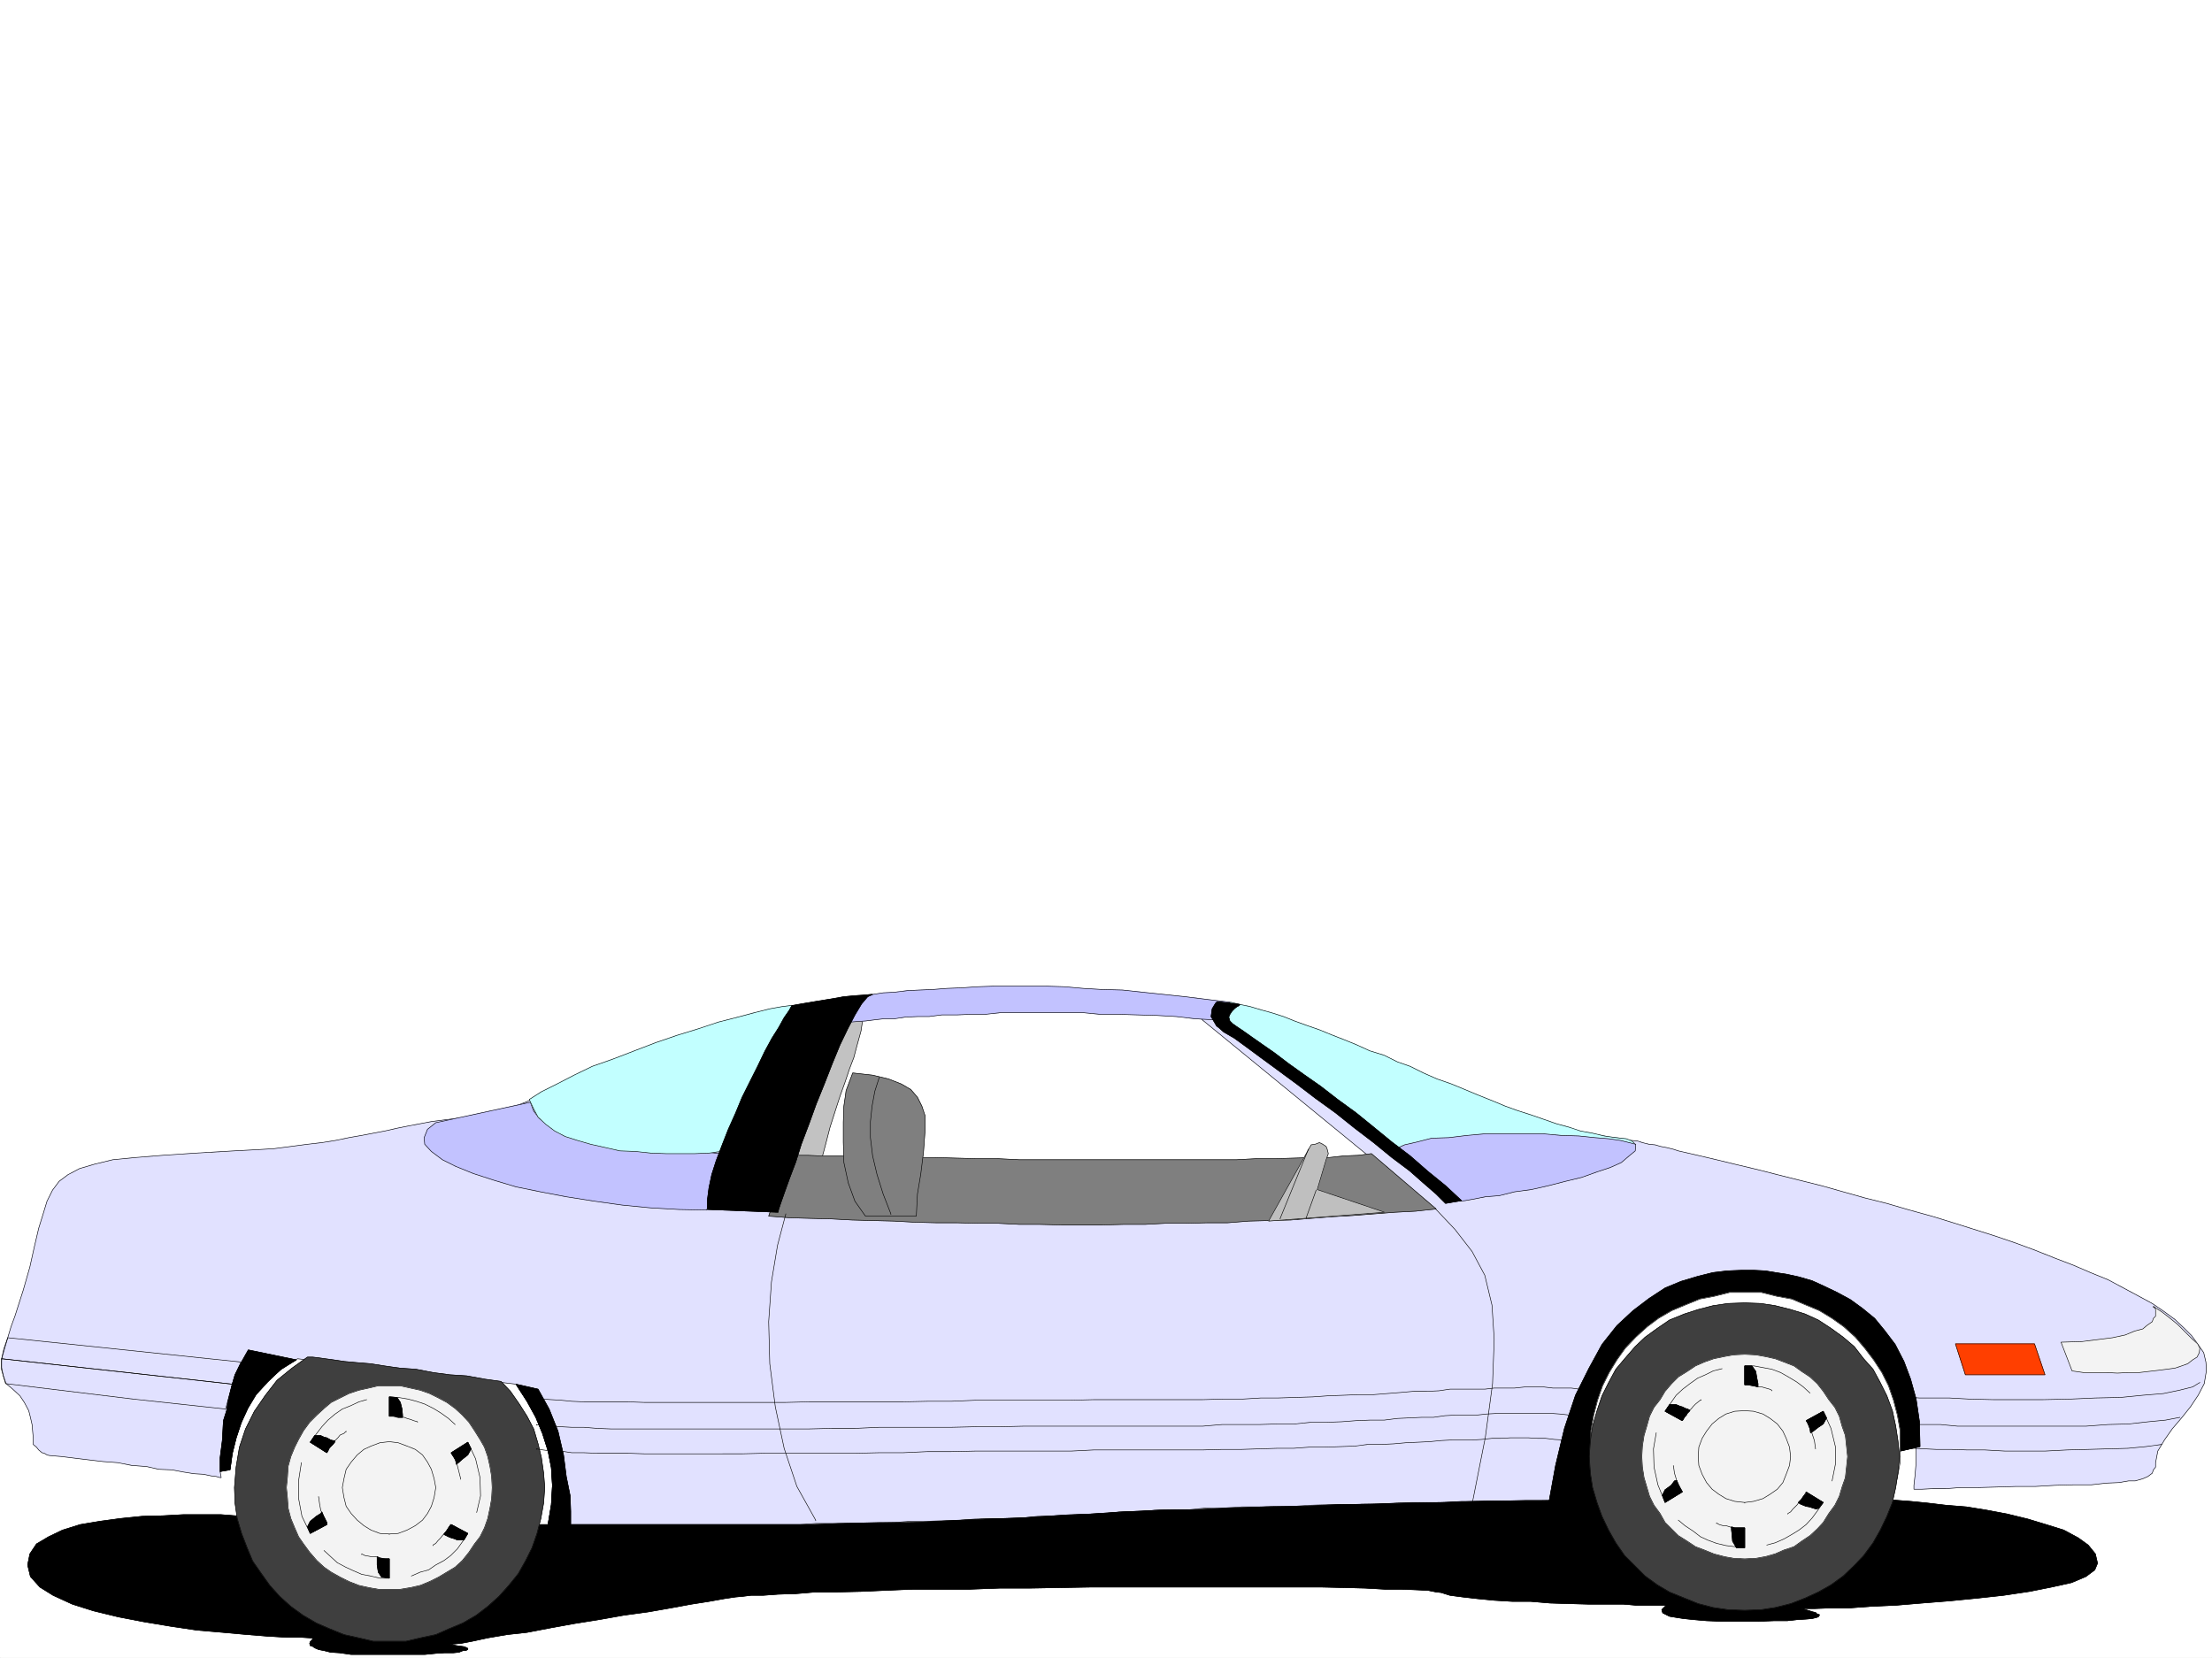 <svg xmlns="http://www.w3.org/2000/svg" width="2997.016" height="2246.297"><rect width="100%" height="100%" fill="#333333" stroke="none"/><defs><clipPath id="a"><path d="M0 0h2997v2244.137H0Zm0 0"/></clipPath></defs><path fill="#fff" d="M0 2246.297h2997.016V0H0Zm0 0"/><g clip-path="url(#a)" transform="translate(0 2.16)"><path fill="#fff" fill-rule="evenodd" stroke="#fff" stroke-linecap="square" stroke-linejoin="bevel" stroke-miterlimit="10" stroke-width=".743" d="M.742 2244.137h2995.531V-2.16H.743Zm0 0"/></g><path fill="#c2c2c2" fill-rule="evenodd" stroke="#c2c2c2" stroke-linecap="square" stroke-linejoin="bevel" stroke-miterlimit="10" stroke-width=".743" d="m1071.418 1577.41 66.703-217.941h16.461l6.023.742 5.98 3.754 2.231 7.469v10.476l-2.23 15.016-5.98 21.699-3.755 14.234-5.98 15.72-6.023 17.983-6.727 18.731-6.762 20.957-6.726 20.996-5.98 23.227-6.024 22.441-1.484 4.496-5.239 3.012-6.765.742-7.47-.742h-6.765l-5.98-1.484-5.985-.782zm0 0"/><path fill="none" stroke="#000" stroke-linecap="square" stroke-linejoin="bevel" stroke-miterlimit="10" stroke-width=".743" d="m1071.418 1577.41 66.703-217.941h16.461l6.023.742 5.98 3.754 2.231 7.469v10.476l-2.23 15.016-5.98 21.699-3.755 14.234-5.98 15.72-6.023 17.983-6.727 18.731-6.762 20.957-6.726 20.996-5.98 23.227-6.024 22.441-1.484 4.496-5.239 3.012-6.765.742-7.47-.742h-6.765l-5.98-1.484-5.985-.782zm0 0"/><path fill="#e1e1ff" fill-rule="evenodd" stroke="#e1e1ff" stroke-linecap="square" stroke-linejoin="bevel" stroke-miterlimit="10" stroke-width=".743" d="M1112.629 1366.191h-12.707l-17.242 2.27-19.473 2.973-23.227 4.496-25.492 5.98-26.98 7.508-29.207 7.508-29.246 8.953-29.95 8.992-29.207 9.738-29.992 12.004-27.722 10.477-26.977 12.004-24.71 9.738-20.997 11.965-18.73 8.992-2.23.742-1.485.742-5.278 2.27-9.738 3.754-11.219 2.969-14.976 5.242-16.5 3.754-19.473 4.496-20.254 1.484-17.984 2.27-17.207 2.226-15.754 3.012-15.719 2.973-14.976 3.007-16.5 3.754-15.72 2.973-15.757 3.012-17.203 3.011-17.985 3.75-18.73 2.973-19.512 2.27-22.48 2.968-23.227 3.012-25.453 1.488-28.465 1.485-51.691 3.011-44.965 3.008-36.715 2.973-30.73 3.012-24.715 5.98-20.254 5.984-15.715 8.25-12.004 8.993-8.996 12.004-7.465 14.976-5.242 17.203-6.02 19.473-5.984 25.492-5.98 26.942-8.992 31.472-11.262 35.192-5.238 14.23-4.497 14.977-5.242 14.976-3.008 13.488v12.004l2.266 11.223 3.754 10.477 8.992 7.507 9.738 8.993 5.98 8.996 5.985 11.218 2.266 8.997 2.23 9.734.782 8.992.742 8.211v9.777l4.496 3.711 2.973 3.754 4.496 3.754 3.011.746 3.754 2.227 2.97.781 17.245 1.488 17.985 2.227 18.73 2.27 18.727 2.226 20.253 1.527 18.73 3.715 20.216 1.524 16.5 3.753 17.984.743 15.719 2.972 14.234 2.266 12.746.746 10.477 2.227 6.766.78 5.238 1.49h1.488l-1.488-8.25 13.492-2.974 2.969-21.738 5.242-21.742 7.504-20.957 8.996-20.215 11.219-18.73 15.758-17.243 17.988-14.972 21.699-14.235 295.988 34.45 14.973 23.222 11.965 21.743 8.992 21.699 7.508 22.48 4.496 23.969 1.488 23.969-1.488 26.238-4.496 26.937h341.656l20.996-1.484h21.703l21.739-.742h20.996l21.699-.742h21.742l20.996-1.528h22.484l21.7-.742 20.996-.742 21.699-1.488 21.742-.782h21.739l20.957-.742 20.996-2.23 21.742-.742 22.48-1.524 23.227-.742 22.48-.742 20.215-2.23h23.969l23.969-2.27 23.226-.742h24.008l22.441-2.266h24.008l23.969-1.488h22.484l23.965-.742h23.227l22.484-1.485 23.969-.742h23.965l23.226-.785h21.739l23.968-1.485 21.743-.742h44.964l22.442-1.484h22.484l21.738-.785h21.739l20.96-.742h41.954l19.512-.743h20.214l403.082-60.683 44.22-10.48v20.253l-1.485 17.95-1.524 13.488v5.238h11.258l14.235-.742h17.984l19.473-1.485h23.968l26.235-.742 25.457-.781h26.234l26.238-1.488 25.453-.742h24.008l20.215-2.27 17.242-.742 12.707-2.227h8.992l10.52-3.011 6.723-2.973 5.984-4.496 1.524-4.496 2.972-3.754v-5.98l3.012-15.759 8.992-14.976 10.48-14.977 12.747-14.972 12.004-14.977 10.476-15.719 8.25-15.757 2.973-17.946-.742-11.261-2.973-12.707-8.25-12.004-8.25-11.223-10.48-10.477-12-11.261-14.235-10.48-16.5-11.22-17.945-9.738-21-11.258-20.996-11.222-23.969-9.739-22.48-9.734-25.454-9.734-26.238-10.48-26.234-9.735-28.465-9.738-56.93-17.985-29.207-8.992-29.992-8.25-30.73-8.996-29.954-7.465-29.207-8.25-29.246-8.25-29.949-7.469-29.992-7.508-26.196-6.726-28.503-6.762-27.723-6.726-25.453-5.985-26.239-6.02-6.722-2.23-8.996-2.226-8.25-1.528-7.504-2.226-8.211-.742-8.996-2.27-6.762-2.226-8.25-.747-6.726-.78-8.25-2.227-6.727-.743h-6.762l-8.25-2.269-6.726-.742h-5.98l-8.25-2.23h-3.012l-15.72-3.012-15.757-5.98-16.46-4.497-17.985-5.984-15.758-6.02-17.95-5.238-16.5-6.727-17.242-7.508-17.984-5.98-16.46-7.508-17.99-5.984-17.241-8.25-17.985-6.723-17.988-6.726-16.46-7.508-15.759-5.98-17.984-7.509-17.203-5.238-15.016-6.726-16.46-5.98-16.5-6.024-15.72-5.239-14.976-4.496-15.012-4.496-14.976-3.715-13.489-3.011-12.75-3.754-14.23-2.23-11.965-.782-12.004-1.484h-11.965l-11.261 1.484-18.727 3.754 306.465 250.945-24.008 1.485-22.48 2.23-23.227.781-24.71 1.485-24.712 1.488-26.238 2.266h-24.711l-25.492.742-26.235 2.23h-27.722l-24.711.742-28.465 1.524h-26.238l-26.977.746h-323.672l-25.453-.746h-51.73l-25.454-1.524h-24.71l-22.485-.742h-42.734l-7.469-2.23h-6.02zm0 0"/><path fill="none" stroke="#000" stroke-linecap="square" stroke-linejoin="bevel" stroke-miterlimit="10" stroke-width=".743" d="M1112.629 1366.191h-12.707l-17.242 2.27-19.473 2.973-23.227 4.496-25.492 5.98-26.98 7.508-29.207 7.508-29.246 8.953-29.95 8.992-29.207 9.738-29.992 12.004-27.722 10.477-26.977 12.004-24.71 9.738-20.997 11.965-18.73 8.992-2.23.742-1.485.742-5.278 2.27-9.738 3.754-11.219 2.969-14.976 5.242-16.5 3.754-19.473 4.496-20.254 1.484-17.984 2.27-17.207 2.226-15.754 3.012-15.719 2.973-14.976 3.007-16.5 3.754-15.72 2.973-15.757 3.012-17.203 3.011-17.985 3.75-18.73 2.973-19.512 2.27-22.48 2.968-23.227 3.012-25.453 1.488-28.465 1.485-51.691 3.011-44.965 3.008-36.715 2.973-30.73 3.012-24.715 5.98-20.254 5.984-15.715 8.25-12.004 8.993-8.996 12.004-7.465 14.976-5.242 17.203-6.02 19.473-5.984 25.492-5.98 26.942-8.992 31.472-11.262 35.192-5.238 14.23-4.497 14.977-5.242 14.976-3.008 13.488v12.004l2.266 11.223 3.754 10.477 8.992 7.507 9.738 8.993 5.98 8.996 5.985 11.218 2.266 8.997 2.23 9.734.782 8.992.742 8.211v9.777l4.496 3.711 2.973 3.754 4.496 3.754 3.011.746 3.754 2.227 2.97.781 17.245 1.488 17.985 2.227 18.73 2.27 18.727 2.226 20.253 1.527 18.73 3.715 20.216 1.524 16.5 3.753 17.984.743 15.719 2.972 14.234 2.266 12.746.746 10.477 2.227 6.766.78 5.238 1.49h1.488l-1.488-8.25 13.492-2.974 2.969-21.738 5.242-21.742 7.504-20.957 8.996-20.215 11.219-18.73 15.758-17.243 17.988-14.972 21.699-14.235 295.988 34.45 14.973 23.222 11.965 21.743 8.992 21.699 7.508 22.48 4.496 23.969 1.488 23.969-1.488 26.238-4.496 26.937h341.656l20.996-1.484h21.703l21.739-.742h20.996l21.699-.742h21.742l20.996-1.528h22.484l21.7-.742 20.996-.742 21.699-1.488 21.742-.782h21.739l20.957-.742 20.996-2.23 21.742-.742 22.48-1.524 23.227-.742 22.48-.742 20.215-2.23h23.969l23.969-2.27 23.226-.742h24.008l22.441-2.266h24.008l23.969-1.488h22.484l23.965-.742h23.227l22.484-1.485 23.969-.742h23.965l23.226-.785h21.739l23.968-1.485 21.743-.742h44.964l22.442-1.484h22.484l21.738-.785h21.739l20.96-.742h41.954l19.512-.743h20.214l403.082-60.683 44.22-10.48v20.253l-1.485 17.95-1.524 13.488v5.238h11.258l14.235-.742h17.984l19.473-1.485h23.968l26.235-.742 25.457-.781h26.234l26.238-1.488 25.453-.742h24.008l20.215-2.27 17.242-.742 12.707-2.227h8.992l10.52-3.011 6.723-2.973 5.984-4.496 1.524-4.496 2.972-3.754v-5.98l3.012-15.759 8.992-14.976 10.48-14.977 12.747-14.972 12.004-14.977 10.476-15.719 8.25-15.757 2.973-17.946-.742-11.261-2.973-12.707-8.25-12.004-8.25-11.223-10.48-10.477-12-11.261-14.235-10.48-16.5-11.22-17.945-9.738-21-11.258-20.996-11.222-23.969-9.739-22.48-9.734-25.454-9.734-26.238-10.48-26.234-9.735-28.465-9.738-56.93-17.985-29.207-8.992-29.992-8.25-30.73-8.996-29.954-7.465-29.207-8.25-29.246-8.25-29.949-7.469-29.992-7.508-26.196-6.726-28.503-6.762-27.723-6.726-25.453-5.985-26.239-6.02-6.722-2.23-8.996-2.226-8.25-1.528-7.504-2.226-8.211-.742-8.996-2.27-6.762-2.226-8.25-.747-6.726-.78-8.25-2.227-6.727-.743h-6.762l-8.25-2.269-6.726-.742h-5.98l-8.25-2.23h-3.012l-15.72-3.012-15.757-5.98-16.46-4.497-17.985-5.984-15.758-6.02-17.95-5.238-16.5-6.727-17.242-7.508-17.984-5.98-16.46-7.508-17.99-5.984-17.241-8.25-17.985-6.723-17.988-6.726-16.46-7.508-15.759-5.98-17.984-7.509-17.203-5.238-15.016-6.726-16.46-5.98-16.5-6.024-15.72-5.239-14.976-4.496-15.012-4.496-14.976-3.715-13.489-3.011-12.75-3.754-14.23-2.23-11.965-.782-12.004-1.484h-11.965l-11.261 1.484-18.727 3.754 306.465 250.945-24.008 1.485-22.48 2.23-23.227.781-24.71 1.485-24.712 1.488-26.238 2.266h-24.711l-25.492.742-26.235 2.23h-27.722l-24.711.742-28.465 1.524h-26.238l-26.977.746h-323.672l-25.453-.746h-51.73l-25.454-1.524h-24.71l-22.485-.742h-42.734l-7.469-2.23h-6.02zm0 0"/><path fill="#7f7f7f" fill-rule="evenodd" stroke="#7f7f7f" stroke-linecap="square" stroke-linejoin="bevel" stroke-miterlimit="10" stroke-width=".743" d="m1858.148 1563.18-17.984 2.265-18.73.746-20.996 2.227h-21.7l-24.75.781-25.457.742h-25.492l-27.723 1.489h-294.46l-29.95-1.489h-27.722l-29.207-.742-26.98-.781h-98.18l-20.958-2.227h-36.715l-16.5-.746h-24.71l-28.465 82.387 28.465 2.227 27.722.78 29.207.747 27.719 1.484 27.723.742 29.246.743 27.722 1.527 28.465.742h28.465l28.465.742h27.723l29.246 1.485h27.722l29.207.746h54.704l28.464-.746h29.207l27.723-1.485h28.504l28.465-.742h27.719l28.464-2.27 27.723-.742 29.207-.742 27.723-2.23 29.246-2.266 26.2-1.488 29.245-2.266 28.465-2.23 28.465-1.484 27.723-3.012zm0 0"/><path fill="none" stroke="#000" stroke-linecap="square" stroke-linejoin="bevel" stroke-miterlimit="10" stroke-width=".743" d="m1858.148 1563.18-17.984 2.265-18.73.746-20.996 2.227h-21.7l-24.75.781-25.457.742h-25.492l-27.723 1.489h-294.46l-29.95-1.489h-27.722l-29.207-.742-26.98-.781h-98.18l-20.958-2.227h-36.715l-16.5-.746h-24.71l-28.465 82.387 28.465 2.227 27.722.78 29.207.747 27.719 1.484 27.723.742 29.246.743 27.722 1.527 28.465.742h28.465l28.465.742h27.723l29.246 1.485h27.722l29.207.746h54.704l28.464-.746h29.207l27.723-1.485h28.504l28.465-.742h27.719l28.464-2.27 27.723-.742 29.207-.742 27.723-2.23 29.246-2.266 26.2-1.488 29.245-2.266 28.465-2.23 28.465-1.484 27.723-3.012zm0 0"/><path fill="#c2c2ff" fill-rule="evenodd" stroke="#c2c2ff" stroke-linecap="square" stroke-linejoin="bevel" stroke-miterlimit="10" stroke-width=".743" d="m1666.324 1357.941-30.691-3.71-29.992-3.754-28.465-3.012-28.465-2.973-27.723-3.012-27.718-.742-25.496-1.484-25.454-2.27-24.75-.742h-71.16l-21.742.742-21.7 1.489-20.253.78-18.73 1.485-17.985.742-16.46.747-17.99 2.265-14.972.742-14.273 2.23-12.707 1.524-12.004 1.489-11.223 2.226-9.734 1.527-8.992.743-6.766 2.226h-5.98l-3.754.742-4.497 1.528h-1.488l14.977 29.949h2.23l3.75-1.484 3.754-.743 6.766-.785 6.726-1.484h8.25l9.735-.742 11.222-.743 12.004-1.527 12.746-1.484h14.23l14.977-2.23 16.5-.782h15.72l17.241-2.227h20.215l17.988-.746h20.215l20.996-2.265h112.371l23.227 2.265h25.492l25.457.746 25.492.743 26.235 1.484 25.457 3.012 26.976 1.484zm0 0"/><path fill="none" stroke="#000" stroke-linecap="square" stroke-linejoin="bevel" stroke-miterlimit="10" stroke-width=".743" d="m1666.324 1357.941-30.691-3.71-29.992-3.754-28.465-3.012-28.465-2.973-27.723-3.012-27.718-.742-25.496-1.484-25.454-2.27-24.75-.742h-71.16l-21.742.742-21.7 1.489-20.253.78-18.73 1.485-17.985.742-16.46.747-17.99 2.265-14.972.742-14.273 2.23-12.707 1.524-12.004 1.489-11.223 2.226-9.734 1.527-8.992.743-6.766 2.226h-5.98l-3.754.742-4.497 1.528h-1.488l14.977 29.949h2.23l3.75-1.484 3.754-.743 6.766-.785 6.726-1.484h8.25l9.735-.742 11.222-.743 12.004-1.527 12.746-1.484h14.23l14.977-2.23 16.5-.782h15.72l17.241-2.227h20.215l17.988-.746h20.215l20.996-2.265h112.371l23.227 2.265h25.492l25.457.746 25.492.743 26.235 1.484 25.457 3.012 26.976 1.484zm0 0"/><path fill="#c2c2ff" fill-rule="evenodd" stroke="#c2c2ff" stroke-linecap="square" stroke-linejoin="bevel" stroke-miterlimit="10" stroke-width=".743" d="m979.258 1562.438-21.7 77.144-37.456-.746-38.985-2.227-38.199-3.754-37.457-5.238-38.242-6.023-35.188-6.723-32.96-6.727-29.993-8.992-27.723-8.996-23.964-9.734-17.989-8.992-14.976-11.223-8.992-9.734-.743-8.993 4.496-11.261 11.223-8.953 128.13-27.723 4.5 11.965 7.464 9.734 13.492 8.992 16.5 8.993 20.215 5.984 21.738 5.238 23.969 6.024 23.969 2.968 24.75 3.012 22.48 1.488 22.485 1.485 19.472.781 15.719.742 13.488 1.488zm0 0"/><path fill="none" stroke="#000" stroke-linecap="square" stroke-linejoin="bevel" stroke-miterlimit="10" stroke-width=".743" d="m979.258 1562.438-21.7 77.144-37.456-.746-38.985-2.227-38.199-3.754-37.457-5.238-38.242-6.023-35.188-6.723-32.96-6.727-29.993-8.992-27.723-8.996-23.964-9.734-17.989-8.992-14.976-11.223-8.992-9.734-.743-8.993 4.496-11.261 11.223-8.953 128.13-27.723 4.5 11.965 7.464 9.734 13.492 8.992 16.5 8.993 20.215 5.984 21.738 5.238 23.969 6.024 23.969 2.968 24.75 3.012 22.48 1.488 22.485 1.485 19.472.781 15.719.742 13.488 1.488zm0 0"/><path fill-rule="evenodd" stroke="#000" stroke-linecap="square" stroke-linejoin="bevel" stroke-miterlimit="10" stroke-width=".743" d="m2551.941 1971.383 49.461-11.223-.742-33.703-4.5-30.695-7.504-26.977-8.996-23.969-11.965-23.226-14.23-18.727-13.488-16.46-16.5-13.493-16.461-11.965-17.989-9.734-17.242-8.25-16.46-7.508-17.99-5.238-17.241-3.754-14.973-2.23-13.492-2.266-15.012-.742h-17.207l-18.726.742-19.512 2.266-20.957 5.242-22.484 6.722-21.739 8.996-21.699 14.23-21.742 16.5-21.738 20.216-20.215 25.453-17.985 32.96-17.988 35.973-14.977 44.926-12.003 50.168-10.477 57.672zm0 0"/><path fill="none" stroke="#000" stroke-linecap="square" stroke-linejoin="bevel" stroke-miterlimit="10" stroke-width=".743" d="m2551.941 1971.383 49.461-11.223-.742-33.703-4.5-30.695-7.504-26.977-8.996-23.969-11.965-23.226-14.23-18.727-13.488-16.46-16.5-13.493-16.461-11.965-17.989-9.734-17.242-8.25-16.46-7.508-17.99-5.238-17.241-3.754-14.973-2.23-13.492-2.266-15.012-.742h-17.207l-18.726.742-19.512 2.266-20.957 5.242-22.484 6.722-21.739 8.996-21.699 14.23-21.742 16.5-21.738 20.216-20.215 25.453-17.985 32.96-17.988 35.973-14.977 44.926-12.003 50.168-10.477 57.672zm0 0"/><path fill="#fff" fill-rule="evenodd" stroke="#fff" stroke-linecap="square" stroke-linejoin="bevel" stroke-miterlimit="10" stroke-width=".743" d="M2364.652 2168.406h-21l-20.957-4.496-19.472-4.496-20.25-7.508-17.989-8.992-17.984-9.734-14.977-11.965-15.718-13.488-14.23-15.72-11.262-15.757-10.481-16.46-8.992-18.731-6.766-19.473-5.238-19.469-3.715-20.215v-43.441l3.715-20.996 5.238-20.215 6.766-19.473 8.992-17.984 10.48-17.207 11.262-15.754 14.23-14.976 15.72-14.235 14.976-11.219 17.984-10.48 17.989-7.508 20.25-8.25 19.472-3.715 20.957-5.238h42.739l20.957 5.238 20.215 3.715 19.511 8.25 17.985 7.508 17.203 10.48 15.758 11.22 15.718 14.234 12.746 14.976 12.004 15.754 11.223 17.207 8.992 17.984 6.727 19.473 5.277 20.215 3.715 20.996v43.441l-3.715 20.215-5.277 19.469-6.727 19.473-8.992 18.73-11.223 16.461-12.004 15.758-12.746 15.719-15.718 13.488-15.758 11.965-17.203 9.734-17.985 8.992-19.511 7.508-20.215 4.496-20.957 4.496zm0 0"/><path fill="none" stroke="#000" stroke-linecap="square" stroke-linejoin="bevel" stroke-miterlimit="10" stroke-width=".743" d="M2364.652 2168.406h-21l-20.957-4.496-19.472-4.496-20.25-7.508-17.989-8.992-17.984-9.734-14.977-11.965-15.718-13.488-14.23-15.72-11.262-15.757-10.481-16.46-8.992-18.731-6.766-19.473-5.238-19.469-3.715-20.215v-43.441l3.715-20.996 5.238-20.215 6.766-19.473 8.992-17.984 10.48-17.207 11.262-15.754 14.23-14.976 15.72-14.235 14.976-11.219 17.984-10.48 17.989-7.508 20.25-8.25 19.472-3.715 20.957-5.238h42.739l20.957 5.238 20.215 3.715 19.511 8.25 17.985 7.508 17.203 10.48 15.758 11.22 15.718 14.234 12.746 14.976 12.004 15.754 11.223 17.207 8.992 17.984 6.727 19.473 5.277 20.215 3.715 20.996v43.441l-3.715 20.215-5.277 19.469-6.727 19.473-8.992 18.73-11.223 16.461-12.004 15.758-12.746 15.719-15.718 13.488-15.758 11.965-17.203 9.734-17.985 8.992-19.511 7.508-20.215 4.496-20.957 4.496zm0 0"/><path fill-rule="evenodd" stroke="#000" stroke-linecap="square" stroke-linejoin="bevel" stroke-miterlimit="10" stroke-width=".743" d="M2540.719 2032.066h12.746l14.976.743 20.215 1.527 22.48 2.226 25.493 3.012 27.723 2.227 27.722 4.496 27.723 5.242 27.722 6.762 24.712 7.469 23.968 7.507 19.508 10.48 13.492 9.735 9.735 11.965 2.972 12.746-3.715 8.992-12.004 8.996-19.472 8.25-26.98 5.98-29.989 5.981-35.191 5.242-34.485 3.754-38.199 3.754-37.46 2.97-35.97 3.01-33.707 1.485-30.73 2.27h-26.238l-19.47.742h-17.245l5.281 1.488 5.238 1.524 4.496 1.484 3.715.742 2.266 2.23 3.012.782v.742l-1.524 2.23-2.23.743-5.98 1.527-8.25.742-12.005.743-13.488 1.484h-17.988l-20.957.781h-49.461l-20.996-.781-17.207-1.484-14.23-1.485-9.735-1.527-8.996-1.485-4.496-2.23-4.496-2.266-.782-1.488-.742-3.008 6.02-5.984h.742-41.211l-17.242-1.485h-47.192l-26.98-.742-25.492-.785-26.2-2.226h-24.75l-24.71-1.489-23.227-2.265-19.469-2.23-17.246-2.266-12.004-3.754-6.723-.743-11.222-2.23-16.5-.742-19.473-.781h-22.48l-26.239-1.489-28.464-.742-32.22-.742h-309.437l-42.695.742-41.953.742h-40.469l-40.469 1.489h-77.183l-36.715 1.523-33.707 1.484-32.215.746h-29.21l-26.977 2.266-23.97.742-20.253 1.489H1017.5l-12.004 1.484-8.992.781-14.977 2.23-20.996 3.755-23.968 3.753-28.465 5.239-29.989 5.238-32.96 4.496-33.708 5.985-32.96 5.238-32.961 5.984-31.477 6.02-26.977 2.972-26.238 4.496-20.957 4.497-15.758 3.011-9.734.742-3.754.743 7.508 1.488 5.98.781 5.242.742 3.008 1.485 1.489.742v1.527l-2.973 1.485h-3.754l-5.238 2.23-7.508.742h-11.965l-12.004.782-14.976 1.484H475.77l-15.72-2.266-12.003-.742-8.992-2.23-7.469-1.485-5.277-2.27-2.973-2.226-3.012-.781-.742-2.973.742-2.27 3.012-2.972v-.742l.742-1.524h1.484-5.238l-11.965-.742h-18.765l-26.2-1.488-28.464-2.266-33-2.972-35.192-3.012-35.226-5.238-35.973-5.98-35.191-6.766-33.743-8.211-28.464-8.993-26.196-12.003-17.988-11.223-12.746-14.23-3.754-15.72 3.012-15.015 8.992-13.45 16.46-9.737 18.731-8.993 24.008-7.507 26.938-4.497 27.722-3.753 29.246-2.973 28.465-.742 27.723-1.524h50.203l19.473 1.524h16.5l8.992.742h10.48l8.993.746 10.48 1.484h14.23l16.5.743h20.957l22.485.78h23.969l26.98 1.49 29.988 1.483 30.692 1.528h33.004l34.445.742 36.715.742 38.945 1.485h394.871l47.934-1.485 47.976-.742 46.45-.742 47.937-2.27 46.453-2.23 47.973-1.524 47.195-2.972 46.45-2.266 45.71-2.973 47.934-2.27 48.719-.741 48.718-2.266 47.938-1.488 48.719-.742 47.937-2.227 46.45-.785 47.937-1.484 46.45-.743 45.71-1.484 44.965-.785h43.477l41.957-.742 41.953-.743h212.039l28.465-1.484h25.453l24.75 1.484zm0 0"/><path fill="none" stroke="#000" stroke-linecap="square" stroke-linejoin="bevel" stroke-miterlimit="10" stroke-width=".743" d="M2540.719 2032.066h12.746l14.976.743 20.215 1.527 22.48 2.226 25.493 3.012 27.723 2.227 27.722 4.496 27.723 5.242 27.722 6.762 24.712 7.469 23.968 7.507 19.508 10.48 13.492 9.735 9.735 11.965 2.972 12.746-3.715 8.992-12.004 8.996-19.472 8.25-26.98 5.98-29.989 5.981-35.191 5.242-34.485 3.754-38.199 3.754-37.46 2.97-35.97 3.01-33.707 1.485-30.73 2.27h-26.238l-19.47.742h-17.245l5.281 1.488 5.238 1.524 4.496 1.484 3.715.742 2.266 2.23 3.012.782v.742l-1.524 2.23-2.23.743-5.98 1.527-8.25.742-12.005.743-13.488 1.484h-17.988l-20.957.781h-49.461l-20.996-.781-17.207-1.484-14.23-1.485-9.735-1.527-8.996-1.485-4.496-2.23-4.496-2.266-.782-1.488-.742-3.008 6.02-5.984h.742-41.211l-17.242-1.485h-47.192l-26.98-.742-25.492-.785-26.2-2.226h-24.75l-24.71-1.489-23.227-2.265-19.469-2.23-17.246-2.266-12.004-3.754-6.723-.743-11.222-2.23-16.5-.742-19.473-.781h-22.48l-26.239-1.489-28.464-.742-32.22-.742h-309.437l-42.695.742-41.953.742h-40.469l-40.469 1.489h-77.183l-36.715 1.523-33.707 1.484-32.215.746h-29.21l-26.977 2.266-23.97.742-20.253 1.489H1017.5l-12.004 1.484-8.992.781-14.977 2.23-20.996 3.755-23.968 3.753-28.465 5.239-29.989 5.238-32.96 4.496-33.708 5.985-32.96 5.238-32.961 5.984-31.477 6.02-26.977 2.972-26.238 4.496-20.957 4.497-15.758 3.011-9.734.742-3.754.743 7.508 1.488 5.98.781 5.242.742 3.008 1.485 1.489.742v1.527l-2.973 1.485h-3.754l-5.238 2.23-7.508.742h-11.965l-12.004.782-14.976 1.484H475.77l-15.72-2.266-12.003-.742-8.992-2.23-7.469-1.485-5.277-2.27-2.973-2.226-3.012-.781-.742-2.973.742-2.27 3.012-2.972v-.742l.742-1.524h1.484-5.238l-11.965-.742h-18.765l-26.2-1.488-28.464-2.266-33-2.972-35.192-3.012-35.226-5.238-35.973-5.98-35.191-6.766-33.743-8.211-28.464-8.993-26.196-12.003-17.988-11.223-12.746-14.23-3.754-15.72 3.012-15.015 8.992-13.45 16.46-9.737 18.731-8.993 24.008-7.507 26.938-4.497 27.722-3.753 29.246-2.973 28.465-.742 27.723-1.524h50.203l19.473 1.524h16.5l8.992.742h10.48l8.993.746 10.48 1.484h14.23l16.5.743h20.957l22.485.78h23.969l26.98 1.49 29.988 1.483 30.692 1.528h33.004l34.445.742 36.715.742 38.945 1.485h394.871l47.934-1.485 47.976-.742 46.45-.742 47.937-2.27 46.453-2.23 47.973-1.524 47.195-2.972 46.45-2.266 45.71-2.973 47.934-2.27 48.719-.741 48.718-2.266 47.938-1.488 48.719-.742 47.937-2.227 46.45-.785 47.937-1.484 46.45-.743 45.71-1.484 44.965-.785h43.477l41.957-.742 41.953-.743h212.039l28.465-1.484h25.453l24.75 1.484zm0 0"/><path fill-rule="evenodd" stroke="#000" stroke-linecap="square" stroke-linejoin="bevel" stroke-miterlimit="10" stroke-width=".743" d="M773.242 2067.258v-19.473l-.742-20.957-5.281-26.2-3.715-29.245-7.504-32.18-12.004-29.988-14.976-26.942-29.95-6.761 14.973 23.222 11.965 21.743 8.992 21.699 7.508 23.968 4.496 22.481 1.488 23.969-1.488 26.238-4.496 26.937zm0 0"/><path fill="none" stroke="#000" stroke-linecap="square" stroke-linejoin="bevel" stroke-miterlimit="10" stroke-width=".743" d="M773.242 2067.258v-19.473l-.742-20.957-5.281-26.2-3.715-29.245-7.504-32.18-12.004-29.988-14.976-26.942-29.95-6.761 14.973 23.222 11.965 21.743 8.992 21.699 7.508 23.968 4.496 22.481 1.488 23.969-1.488 26.238-4.496 26.937zm0 0"/><path fill-rule="evenodd" stroke="#000" stroke-linecap="square" stroke-linejoin="bevel" stroke-miterlimit="10" stroke-width=".743" d="m311.707 1991.637 2.969-21.739 5.242-20.957 6.762-21 8.992-19.468 11.223-18.73 15.757-17.204 17.985-17.242 20.96-12.711-65.179-13.488-9.738 17.203-8.25 16.5-3.754 12.71-5.98 23.966-1.489 11.261-4.496 14.235-1.523 26.937-2.973 23.227v18.73zm0 0"/><path fill="none" stroke="#000" stroke-linecap="square" stroke-linejoin="bevel" stroke-miterlimit="10" stroke-width=".743" d="m311.707 1991.637 2.969-21.739 5.242-20.957 6.762-21 8.992-19.468 11.223-18.73 15.757-17.204 17.985-17.242 20.96-12.711-65.179-13.488-9.738 17.203-8.25 16.5-3.754 12.71-5.98 23.966-1.489 11.261-4.496 14.235-1.523 26.937-2.973 23.227v18.73zm0 0"/><path fill="#f3f3f3" fill-rule="evenodd" stroke="#f3f3f3" stroke-linecap="square" stroke-linejoin="bevel" stroke-miterlimit="10" stroke-width=".743" d="m2917.602 1769.902 2.972 2.266 8.25 5.238 9.735 7.508 12.003 9.738 20.215 20.215 6.766 5.98 2.973 5.985-.743 6.02-2.972 5.984-6.024 3.75-6.722 5.242-8.25 2.969-8.992 3.012-11.223 1.488-12.004 1.523-12.746 1.485-12.707 1.488h-15.016l-14.234.742-14.973-.742h-30.734l-15.719-2.23-14.973-38.942 27.72-.785 23.968-2.969 17.988-2.27 17.203-3.714 12.746-5.277 11.262-2.973 5.238-4.496 7.47-5.239 1.523-4.496 2.972-3.011v-8.993l-.742-2.23-2.23-.742zm0 0"/><path fill="none" stroke="#000" stroke-linecap="square" stroke-linejoin="bevel" stroke-miterlimit="10" stroke-width=".743" d="m2917.602 1769.902 2.972 2.266 8.25 5.238 9.735 7.508 12.003 9.738 20.215 20.215 6.766 5.98 2.973 5.985-.743 6.02-2.972 5.984-6.024 3.75-6.722 5.242-8.25 2.969-8.992 3.012-11.223 1.488-12.004 1.523-12.746 1.485-12.707 1.488h-15.016l-14.234.742-14.973-.742h-30.734l-15.719-2.23-14.973-38.942 27.72-.785 23.968-2.969 17.988-2.27 17.203-3.714 12.746-5.277 11.262-2.973 5.238-4.496 7.47-5.239 1.523-4.496 2.972-3.011v-8.993l-.742-2.23-2.23-.742zm0 0"/><path fill="#3f3f3f" fill-rule="evenodd" stroke="#3f3f3f" stroke-linecap="square" stroke-linejoin="bevel" stroke-miterlimit="10" stroke-width=".743" d="m2363.906 2181.86-22.48-.743-20.254-2.973-20.215-5.238-18.73-7.508-20.215-8.25-16.5-9.738-16.5-11.965-27.723-27.718-11.96-17.246-9.74-17.204-8.991-18.73-6.766-18.727-5.98-20.214-3.012-19.473-1.484-22.48 1.484-21.743 3.012-19.469 5.98-20.96 6.766-20.215 8.992-17.985 9.738-17.984 11.961-14.234 14.273-16.461 13.45-12.746 16.5-11.965 16.5-11.262 20.215-8.211 18.73-6.02 20.215-5.242 20.254-2.968 22.48-.786 21.703.786 19.512 2.968 20.957 5.242 19.469 6.02 17.988 8.21 17.242 11.263 16.5 11.965 14.977 12.746 12.746 16.46 12.707 14.235 9.734 17.984 8.996 17.985 7.508 20.215 4.496 20.96 3.008 19.47 2.23 21.741-2.23 22.48-3.008 19.474-4.496 20.214-7.508 18.727-8.996 18.73-9.734 17.204-12.707 17.246-12.746 13.488-14.977 14.23-16.5 11.965-17.242 9.738-17.988 8.25-19.469 7.508-20.957 5.239-19.512 2.972zm0 0"/><path fill="none" stroke="#000" stroke-linecap="square" stroke-linejoin="bevel" stroke-miterlimit="10" stroke-width=".743" d="m2363.906 2181.86-22.48-.743-20.254-2.973-20.215-5.238-18.73-7.508-20.215-8.25-16.5-9.738-16.5-11.965-27.723-27.718-11.96-17.246-9.74-17.204-8.991-18.73-6.766-18.727-5.98-20.214-3.012-19.473-1.484-22.48 1.484-21.743 3.012-19.469 5.98-20.96 6.766-20.215 8.992-17.985 9.738-17.984 11.961-14.234 14.273-16.461 13.45-12.746 16.5-11.965 16.5-11.262 20.215-8.211 18.73-6.02 20.215-5.242 20.254-2.968 22.48-.786 21.703.786 19.512 2.968 20.957 5.242 19.469 6.02 17.988 8.21 17.242 11.263 16.5 11.965 14.977 12.746 12.746 16.46 12.707 14.235 9.734 17.984 8.996 17.985 7.508 20.215 4.496 20.96 3.008 19.47 2.23 21.741-2.23 22.48-3.008 19.474-4.496 20.214-7.508 18.727-8.996 18.73-9.734 17.204-12.707 17.246-12.746 13.488-14.977 14.23-16.5 11.965-17.242 9.738-17.988 8.25-19.469 7.508-20.957 5.239-19.512 2.972zm0 0"/><path fill="#f3f3f3" fill-rule="evenodd" stroke="#f3f3f3" stroke-linecap="square" stroke-linejoin="bevel" stroke-miterlimit="10" stroke-width=".743" d="m2363.906 2112.223-15.012-.746-12.706-2.266-14.235-3.754-12.746-5.238-12.004-4.496-11.222-7.47-12.005-7.507-17.984-17.945-6.726-12.004-8.25-11.223-5.98-12.004-3.755-12.707-3.754-12.746-2.23-14.234-.781-14.23.78-14.235 2.231-14.23 3.754-12.747 3.754-13.453 5.98-12.004 8.25-10.476 6.727-11.262 8.992-10.48 8.993-8.993 12.004-7.468 11.222-7.508 12.004-5.238 12.746-4.496 14.235-2.973 12.706-2.266 15.012-.742 14.977.742 12.746 2.266 13.492 2.973 11.961 4.496 13.492 5.238 10.477 7.508 11.262 7.468 9.734 8.993 8.254 10.48 7.465 11.262 8.25 10.476 5.984 12.004 3.754 13.453 4.496 12.746 1.523 14.231 1.489 14.234-1.489 14.23-1.523 14.235-4.496 12.746-3.754 12.707-5.984 12.004-8.25 11.223-7.465 12.004-8.254 8.953-9.735 8.992-11.261 7.508-10.477 7.469-13.492 4.496-11.96 5.238-13.493 3.754-12.746 2.266zm0 0"/><path fill="none" stroke="#000" stroke-linecap="square" stroke-linejoin="bevel" stroke-miterlimit="10" stroke-width=".743" d="m2363.906 2112.223-15.012-.746-12.706-2.266-14.235-3.754-12.746-5.238-12.004-4.496-11.222-7.47-12.005-7.507-17.984-17.945-6.726-12.004-8.25-11.223-5.98-12.004-3.755-12.707-3.754-12.746-2.23-14.234-.781-14.23.78-14.235 2.231-14.23 3.754-12.747 3.754-13.453 5.98-12.004 8.25-10.476 6.727-11.262 8.992-10.48 8.993-8.993 12.004-7.468 11.222-7.508 12.004-5.238 12.746-4.496 14.235-2.973 12.706-2.266 15.012-.742 14.977.742 12.746 2.266 13.492 2.973 11.961 4.496 13.492 5.238 10.477 7.508 11.262 7.468 9.734 8.993 8.254 10.48 7.465 11.262 8.25 10.476 5.984 12.004 3.754 13.453 4.496 12.746 1.523 14.231 1.489 14.234-1.489 14.23-1.523 14.235-4.496 12.746-3.754 12.707-5.984 12.004-8.25 11.223-7.465 12.004-8.254 8.953-9.735 8.992-11.261 7.508-10.477 7.469-13.492 4.496-11.96 5.238-13.493 3.754-12.746 2.266zm0 0"/><path fill="#3f3f3f" fill-rule="evenodd" stroke="#3f3f3f" stroke-linecap="square" stroke-linejoin="bevel" stroke-miterlimit="10" stroke-width=".743" d="m416.57 1838.836-20.957 14.973-20.254 16.46-15.718 20.254-14.973 21.704-12.004 23.964-8.25 24.711-4.496 26.98-2.23 27.723.742 20.957 3.011 20.958 5.98 20.253 7.509 19.473 7.468 17.945 12.004 17.246 11.223 15.715 13.488 14.977 14.977 13.488 16.5 12.004 17.984 10.48 17.242 7.508 20.215 8.211 20.215 4.496 19.512 4.496h44.183l19.473-4.496 20.996-4.496 18.73-8.21 17.985-7.508 17.984-10.48 15.72-12.005 15.015-13.488 13.449-14.977 12.746-15.715 9.738-17.246 8.993-17.945 6.765-19.473 5.238-20.254 3.754-20.956 1.485-20.958-1.485-19.472-3.011-20.996-4.496-18.73-5.98-20.216-8.997-17.203-10.477-16.5-12.004-17.242-12.746-13.45-21.703-3.01-24.75-4.497-23.222-1.488-22.485-3.008-23.226-4.496-21.739-1.488-20.957-3.012-18.73-2.969-18.727-1.527-16.5-1.485-14.976-2.23-11.223-1.524-10.515-1.484-6.727-.742zm0 0"/><path fill="none" stroke="#000" stroke-linecap="square" stroke-linejoin="bevel" stroke-miterlimit="10" stroke-width=".743" d="m416.57 1838.836-20.957 14.973-20.254 16.46-15.718 20.254-14.973 21.704-12.004 23.964-8.25 24.711-4.496 26.98-2.23 27.723.742 20.957 3.011 20.958 5.98 20.253 7.509 19.473 7.468 17.945 12.004 17.246 11.223 15.715 13.488 14.977 14.977 13.488 16.5 12.004 17.984 10.48 17.242 7.508 20.215 8.211 20.215 4.496 19.512 4.496h44.183l19.473-4.496 20.996-4.496 18.73-8.21 17.985-7.508 17.984-10.48 15.72-12.005 15.015-13.488 13.449-14.977 12.746-15.715 9.738-17.246 8.993-17.945 6.765-19.473 5.238-20.254 3.754-20.956 1.485-20.958-1.485-19.472-3.011-20.996-4.496-18.73-5.98-20.216-8.997-17.203-10.477-16.5-12.004-17.242-12.746-13.45-21.703-3.01-24.75-4.497-23.222-1.488-22.485-3.008-23.226-4.496-21.739-1.488-20.957-3.012-18.73-2.969-18.727-1.527-16.5-1.485-14.976-2.23-11.223-1.524-10.515-1.484-6.727-.742zm0 0"/><path fill="#f3f3f3" fill-rule="evenodd" stroke="#f3f3f3" stroke-linecap="square" stroke-linejoin="bevel" stroke-miterlimit="10" stroke-width=".743" d="M527.461 2153.394h-14.977l-12.746-2.23-13.492-3.012-13.45-5.238-12.003-5.98-12.004-6.727-9.734-6.766-9.739-8.992-9.734-11.222-8.25-11.22-6.727-9.738-5.238-12.003-5.277-12.747-3.715-14.23-.781-12.707-1.489-14.977 1.489-14.976.781-13.488 3.715-13.489 5.277-12.75 5.238-10.476 6.727-11.965 8.25-11.262 9.734-9.734 9.739-8.992 9.734-8.211 12.004-6.024 12.004-5.98 13.45-4.496 13.491-2.973 12.746-3.012h29.989l13.492 3.012 13.449 2.973 12.746 4.496 12.004 5.98 11.223 6.024 11.258 8.21 9.738 8.993 8.992 9.734 7.469 11.262 7.508 11.965 5.98 10.476 4.496 12.75 3.012 13.489 2.23 13.488.782 14.976-.782 14.977-2.23 12.707-3.012 14.23-4.496 12.747-5.98 12.003-7.508 9.739-7.469 11.219-8.992 11.222-9.738 8.992-11.258 6.766-11.223 6.727-12.004 5.98-12.746 5.238-13.45 3.012-13.491 2.23zm0 0"/><path fill="none" stroke="#000" stroke-linecap="square" stroke-linejoin="bevel" stroke-miterlimit="10" stroke-width=".743" d="M527.461 2153.394h-14.977l-12.746-2.23-13.492-3.012-13.45-5.238-12.003-5.98-12.004-6.727-9.734-6.766-9.739-8.992-9.734-11.222-8.25-11.22-6.727-9.738-5.238-12.003-5.277-12.747-3.715-14.23-.781-12.707-1.489-14.977 1.489-14.976.781-13.488 3.715-13.489 5.277-12.75 5.238-10.476 6.727-11.965 8.25-11.262 9.734-9.734 9.739-8.992 9.734-8.211 12.004-6.024 12.004-5.98 13.45-4.496 13.491-2.973 12.746-3.012h29.989l13.492 3.012 13.449 2.973 12.746 4.496 12.004 5.98 11.223 6.024 11.258 8.21 9.738 8.993 8.992 9.734 7.469 11.262 7.508 11.965 5.98 10.476 4.496 12.75 3.012 13.489 2.23 13.488.782 14.976-.782 14.977-2.23 12.707-3.012 14.23-4.496 12.747-5.98 12.003-7.508 9.739-7.469 11.219-8.992 11.222-9.738 8.992-11.258 6.766-11.223 6.727-12.004 5.98-12.746 5.238-13.45 3.012-13.491 2.23zm2453.055-280.113-9.739 5.98-17.984 4.5-21.7 4.497-27.722 2.265-29.992 2.973-34.445.742-34.485 1.524-35.972.746h-68.153l-31.476-.746-27.723-1.524h-40.465l-11.222-.742h-5.282v.742m-431.543-11.965h-12.004l-11.965-1.484h-24.75l-12.71-1.527h-24.75l-14.23 1.527h-27.724l-12.746 1.484h-47.195l-14.973 2.23-16.5.743h-17.988l-17.203 1.523-18.73 1.489-18.766 1.484h-20.215l-19.473.781-20.996.743-20.957 1.488-23.969.742-23.226.742h-23.266l-25.453 1.524h-25.492l-27.723.746h-147.601l-29.95.742h-128.874l-34.489 1.484h-32.176l-33.003.743h-127.348l-31.477.785H872.867l-21.699-.785h-59.941l-16.5-.743-14.973-1.484-12.75-.742-11.219-.746-8.996-1.524v.781M2.23 1841.063l312.446 34.449 3.754-12.711 8.25-17.242-316.2-32.961-8.25 28.465v.742"/><path fill="none" stroke="#000" stroke-linecap="square" stroke-linejoin="bevel" stroke-miterlimit="10" stroke-width=".743" d="m1945.07 1638.094 26.235 27.722 23.226 29.95 17.203 32.218 9.735 40.43 3.012 46.453-2.227 59.899-9.777 72.648-17.946 90.633v.785m-929.84-394.012-11.257 42.696-8.211 49.465-3.754 53.917 1.484 56.93 7.508 58.414 11.965 56.188 17.242 51.652 25.492 45.707v.742"/><path fill="#c2ffff" fill-rule="evenodd" stroke="#c2ffff" stroke-linecap="square" stroke-linejoin="bevel" stroke-miterlimit="10" stroke-width=".743" d="m2203.559 1542.965-14.23-1.484-15.759-2.27-15.719-3.754-16.5-2.973-15.718-5.238-16.5-4.496-17.203-5.984-17.246-6.02-18.727-5.984-16.5-5.98-17.988-7.509-18.727-7.468-17.988-7.504-17.945-7.469-19.512-6.766-18.727-8.25-17.988-8.953-17.203-6.023-17.988-8.992-19.47-5.98-17.987-8.25-16.5-6.727-17.243-6.727-16.46-6.762-17.243-5.984-16.5-5.98-14.976-6.024-16.461-5.238-13.488-3.715-15.016-4.496-14.234-3.012-12.708-3.012-9.773 8.25-2.23 8.996 2.23 8.993 6.02 8.25 7.468 7.468 8.25 5.239 5.985 3.754 2.265 1.484 3.012 1.527 5.98 3.715 8.254 8.25 14.23 8.992 15.72 12.004 19.472 11.965 19.508 14.973 21.703 16.5 22.48 16.46 23.227 16.505 23.969 18.687 23.226 17.988 22.481 17.243 20.996 17.984 20.215 16.46 17.988 14.977 26.977-3.011 26.238-3.715 26.195-5.238 25.493-3.754 23.968-5.98 22.485-6.024 20.215-5.98 19.511-6.727 16.461-6.766 13.488-5.98 11.262-5.985 8.211-6.02 3.754-5.238 1.523-3.714-4.496-4.496zm0 0"/><path fill="none" stroke="#000" stroke-linecap="square" stroke-linejoin="bevel" stroke-miterlimit="10" stroke-width=".743" d="m2203.559 1542.965-14.23-1.484-15.759-2.27-15.719-3.754-16.5-2.973-15.718-5.238-16.5-4.496-17.203-5.984-17.246-6.02-18.727-5.984-16.5-5.98-17.988-7.509-18.727-7.468-17.988-7.504-17.945-7.469-19.512-6.766-18.727-8.25-17.988-8.953-17.203-6.023-17.988-8.992-19.47-5.98-17.987-8.25-16.5-6.727-17.243-6.727-16.46-6.762-17.243-5.984-16.5-5.98-14.976-6.024-16.461-5.238-13.488-3.715-15.016-4.496-14.234-3.012-12.708-3.012-9.773 8.25-2.23 8.996 2.23 8.993 6.02 8.25 7.468 7.468 8.25 5.239 5.985 3.754 2.265 1.484 3.012 1.527 5.98 3.715 8.254 8.25 14.23 8.992 15.72 12.004 19.472 11.965 19.508 14.973 21.703 16.5 22.48 16.46 23.227 16.505 23.969 18.687 23.226 17.988 22.481 17.243 20.996 17.984 20.215 16.46 17.988 14.977 26.977-3.011 26.238-3.715 26.195-5.238 25.493-3.754 23.968-5.98 22.485-6.024 20.215-5.98 19.511-6.727 16.461-6.766 13.488-5.98 11.262-5.985 8.211-6.02 3.754-5.238 1.523-3.714-4.496-4.496zm0 0"/><path fill="#bfbfbf" fill-rule="evenodd" stroke="#bfbfbf" stroke-linecap="square" stroke-linejoin="bevel" stroke-miterlimit="10" stroke-width=".743" d="m1876.137 1642.59-91.418-30.73 12.004-40.43 2.972-8.25-1.484-5.985-1.488-3.754-4.496-2.968-4.497-2.27-6.023 2.27-5.238.742-3.754 6.726-53.918 96.614zm0 0"/><path fill="none" stroke="#000" stroke-linecap="square" stroke-linejoin="bevel" stroke-miterlimit="10" stroke-width=".743" d="m1876.137 1642.59-91.418-30.73 12.004-40.43 2.972-8.25-1.484-5.985-1.488-3.754-4.496-2.968-4.497-2.27-6.023 2.27-5.238.742-3.754 6.726-53.918 96.614zm0 0"/><path fill="none" stroke="#000" stroke-linecap="square" stroke-linejoin="bevel" stroke-miterlimit="10" stroke-width=".743" d="m1772.715 1557.195-38.2 93.645v.746m48.719-38.946-13.488 37.419v.78"/><path fill="#7f7f7f" fill-rule="evenodd" stroke="#7f7f7f" stroke-linecap="square" stroke-linejoin="bevel" stroke-miterlimit="10" stroke-width=".743" d="m1241.504 1647.832 1.523-29.953 4.496-26.977 3.715-29.953 2.27-31.472v-17.207l-4.496-13.489-5.985-12.004-8.992-10.476-12.746-7.469-17.242-6.766-21.742-5.238-26.938-3.012-8.996 23.97-.781 6.019-2.227 14.976-.742 21.7v26.98l.742 27.723 5.98 27.722 8.993 24.711 14.234 20.215zm0 0"/><path fill="none" stroke="#000" stroke-linecap="square" stroke-linejoin="bevel" stroke-miterlimit="10" stroke-width=".743" d="m1241.504 1647.832 1.523-29.953 4.496-26.977 3.715-29.953 2.27-31.472v-17.207l-4.496-13.489-5.985-12.004-8.992-10.476-12.746-7.469-17.242-6.766-21.742-5.238-26.938-3.012-8.996 23.97-.781 6.019-2.227 14.976-.742 21.7v26.98l.742 27.723 5.98 27.722 8.993 24.711 14.234 20.215zm0 0"/><path fill="none" stroke="#000" stroke-linecap="square" stroke-linejoin="bevel" stroke-miterlimit="10" stroke-width=".743" d="m1191.297 1459.836-5.98 18.73-3.754 20.215-2.227 20.957v21.742l2.969 24.711 6.023 25.453 8.25 26.235 10.477 26.941v.742m-679.594 432.954-12.711-.743-12.004-4.496-9.734-6.02-8.992-7.468-8.25-8.992-6.727-9.738-3.012-11.965-2.226-13.488 2.226-12.004 3.012-12.707 6.727-9.739 8.25-9.773 8.992-7.469 9.734-4.496 12.004-4.496 12.711-1.484 12 1.484 12.004 4.496 11.223 4.496 9.738 7.469 6.761 9.773 5.239 9.739 3.754 12.707 2.23 12.004-2.23 13.488-3.754 11.965-5.239 9.738-6.761 8.992-9.738 7.469-11.223 6.02-12.004 4.495-12 .743v.746m89.184-149.052-8.993-8.25-10.476-7.468-9.778-6.02-11.964-5.984-11.258-3.754-11.223-2.972-13.492-2.266-12-.742v26.234h5.277l5.239 1.489h9.734l3.754 1.484 5.242 1.484 3.754 1.528 5.238 1.484v.742"/><path fill-rule="evenodd" stroke="#000" stroke-linecap="square" stroke-linejoin="bevel" stroke-miterlimit="10" stroke-width=".743" d="M527.461 1892.754v26.234h7.504l4.496 1.489h5.984v-3.012l-.742-8.25-2.23-8.953-4.496-6.766zm0 0"/><path fill="none" stroke="#000" stroke-linecap="square" stroke-linejoin="bevel" stroke-miterlimit="10" stroke-width=".743" d="M527.461 1892.754v26.234h7.504l4.496 1.489h5.984v-3.012l-.742-8.25-2.23-8.953-4.496-6.766zm118.394 156.555 5.239-22.48-.742-24.712-5.985-25.457-10.515-22.48-22.446 14.23 5.239 8.25 2.972 8.957 2.27 8.992 2.226 8.993v.742"/><path fill-rule="evenodd" stroke="#000" stroke-linecap="square" stroke-linejoin="bevel" stroke-miterlimit="10" stroke-width=".743" d="m633.852 1954.18-22.446 14.23v.746l2.973 4.496 3.012 5.239.742 5.238 3.012-2.227 5.98-5.242 6.727-5.277 4.496-8.211zm0 0"/><path fill="none" stroke="#000" stroke-linecap="square" stroke-linejoin="bevel" stroke-miterlimit="10" stroke-width=".743" d="m633.852 1954.18-22.446 14.23v.746l2.973 4.496 3.012 5.239.742 5.238 3.012-2.227 5.98-5.242 6.727-5.277 4.496-8.211zm-76.402 181.265 11.964-5.238 11.262-3.012 9.734-6.722 11.223-6.024 8.992-6.722 8.992-8.996 7.508-10.477 6.727-10.48-22.446-12.004-3.011 3.011-2.266 4.496-6.727 7.47-3.011 3.753-2.97 3.012-3.01 3.71-3.755 2.27v.742"/><path fill-rule="evenodd" stroke="#000" stroke-linecap="square" stroke-linejoin="bevel" stroke-miterlimit="10" stroke-width=".743" d="m633.852 2077.773-22.446-12.004h-.781l-2.973 4.497-3.011 4.496-3.008 3.754v.746l3.008 1.484 3.011 1.523 3.754 1.489 5.239 1.484 2.972 1.524h8.992zm0 0"/><path fill="none" stroke="#000" stroke-linecap="square" stroke-linejoin="bevel" stroke-miterlimit="10" stroke-width=".743" d="m633.852 2077.773-22.446-12.004h-.781l-2.973 4.497-3.011 4.496-3.008 3.754v.746l3.008 1.484 3.011 1.523 3.754 1.489 5.239 1.484 2.972 1.524h8.992zM439.055 2101l8.992 8.21 8.992 8.25 11.262 5.981 9.734 4.5L490 2133.18l12.004 2.265 12.746 2.973h12.711v-26.195h-4.5l-5.238-.746-5.239-1.524-4.496-.742h-5.242l-3.75-.742-4.5-.742-4.496-2.27v.781"/><path fill-rule="evenodd" stroke="#000" stroke-linecap="square" stroke-linejoin="bevel" stroke-miterlimit="10" stroke-width=".743" d="M527.461 2138.418v-26.195h-6.727l-5.984-.746-3.754-2.266v11.262l1.488 9.734 4.496 6.727zm0 0"/><path fill="none" stroke="#000" stroke-linecap="square" stroke-linejoin="bevel" stroke-miterlimit="10" stroke-width=".743" d="M527.461 2138.418v-26.195h-6.727l-5.984-.746-3.754-2.266v11.262l1.488 9.734 4.496 6.727zM408.36 1981.902l-3.755 23.97v24.71l4.497 23.965 11.222 23.226 22.485-12.003-3.754-8.993-4.496-10.48-1.489-8.25-1.484-10.477v.743"/><path fill-rule="evenodd" stroke="#000" stroke-linecap="square" stroke-linejoin="bevel" stroke-miterlimit="10" stroke-width=".743" d="m420.324 2077.773 22.485-12.004v-2.968l-2.23-4.5-2.267-4.496-2.23-5.239-1.523 2.23-5.985 3.75-8.25 6.727-3.754 7.508zm0 0"/><path fill="none" stroke="#000" stroke-linecap="square" stroke-linejoin="bevel" stroke-miterlimit="10" stroke-width=".743" d="m420.324 2077.773 22.485-12.004v-2.968l-2.23-4.5-2.267-4.496-2.23-5.239-1.523 2.23-5.985 3.75-8.25 6.727-3.754 7.508zm76.442-181.265-10.52 2.969-11.219 5.28-11.222 4.458-9.778 6.762-9.734 8.25-8.211 8.957-7.508 9.773-8.25 11.223 22.485 14.23 3.007-5.238 2.23-3.754 3.013-3.012 2.968-4.496 3.754-3.715 3.012-3.754 5.238-2.265 3.012-2.973v.742"/><path fill="#c2ffff" fill-rule="evenodd" stroke="#c2ffff" stroke-linecap="square" stroke-linejoin="bevel" stroke-miterlimit="10" stroke-width=".743" d="m1079.668 1363.223-103.379 196.984-15.758 2.23-18.73.743h-39.688l-20.25-.743-20.96-2.23-20.997-.781-19.472-4.457-20.215-4.496-17.985-5.242-16.5-5.278-14.23-7.469-12.004-8.992-10.48-9.734-5.98-11.223-5.985-12.746 16.46-10.48 20.997-10.477 23.226-12.004 24.711-11.965 27.723-9.738 29.207-11.258 29.246-11.222 28.465-9.739 29.207-8.992 26.98-8.992 26.235-6.727 22.484-6.02 20.957-5.237 16.5-2.973 11.965-1.524zm0 0"/><path fill="none" stroke="#000" stroke-linecap="square" stroke-linejoin="bevel" stroke-miterlimit="10" stroke-width=".743" d="m1079.668 1363.223-103.379 196.984-15.758 2.23-18.73.743h-39.688l-20.25-.743-20.96-2.23-20.997-.781-19.472-4.457-20.215-4.496-17.985-5.242-16.5-5.278-14.23-7.469-12.004-8.992-10.48-9.734-5.98-11.223-5.985-12.746 16.46-10.48 20.997-10.477 23.226-12.004 24.711-11.965 27.723-9.738 29.207-11.258 29.246-11.222 28.465-9.739 29.207-8.992 26.98-8.992 26.235-6.727 22.484-6.02 20.957-5.237 16.5-2.973 11.965-1.524zm0 0"/><path fill-rule="evenodd" stroke="#000" stroke-linecap="square" stroke-linejoin="bevel" stroke-miterlimit="10" stroke-width=".743" d="m420.324 1954.18 22.485 14.23 1.484-2.266 1.523-3.714 5.243-5.239 2.968-3.754-.742-1.527h-2.226l-3.012-.742-5.238-2.973-3.754-.78-4.496-2.227h-8.25zm0 0"/><path fill="none" stroke="#000" stroke-linecap="square" stroke-linejoin="bevel" stroke-miterlimit="10" stroke-width=".743" d="m420.324 1954.18 22.485 14.23 1.484-2.266 1.523-3.714 5.243-5.239 2.968-3.754-.742-1.527h-2.226l-3.012-.742-5.238-2.973-3.754-.78-4.496-2.227h-8.25zm1943.582 81.64-13.488-1.484-12.004-3.754-9.734-5.984-8.992-6.766-7.508-8.992-5.985-11.219-4.496-12.004-.742-11.965.742-12.75 4.496-11.96 5.985-9.739 7.508-9.734 8.992-7.508 9.734-5.984 12.004-3.75 13.488-.746 11.965.746 12.746 3.75 9.738 5.984 9.735 7.508 7.508 9.734 4.496 9.738 4.496 11.961 1.488 12.75-1.488 11.965-4.496 12.004-4.496 11.219-7.508 8.992-9.735 6.766-9.738 5.984-12.746 3.754-11.965 1.484v.743m88.407-149.051-8.993-8.25-8.992-6.723-11.223-6.766-10.52-5.98-11.964-4.496-12.004-2.23-12-2.27h-12.71v25.496h4.5l5.237 1.484h5.239l3.754 1.485h4.496l5.238 1.527 5.242 1.484 3.008 1.489v.742"/><path fill-rule="evenodd" stroke="#000" stroke-linecap="square" stroke-linejoin="bevel" stroke-miterlimit="10" stroke-width=".743" d="M2363.906 1850.797v25.496h6.727l5.238 1.484 6.023 1.485v-4.496l-1.527-7.465-1.484-8.996-5.238-7.508zm0 0"/><path fill="none" stroke="#000" stroke-linecap="square" stroke-linejoin="bevel" stroke-miterlimit="10" stroke-width=".743" d="M2363.906 1850.797v25.496h6.727l5.238 1.484 6.023 1.485v-4.496l-1.527-7.465-1.484-8.996-5.238-7.508zm118.356 155.816 4.5-22.484v-23.969l-5.985-24.71-10.476-23.223-23.227 12.746 5.238 8.992 3.012 8.992 2.973 8.953 1.484 10.52v.742"/><path fill-rule="evenodd" stroke="#000" stroke-linecap="square" stroke-linejoin="bevel" stroke-miterlimit="10" stroke-width=".743" d="m2470.3 1912.227-23.226 12.746 1.485 1.484 1.488 3.754 2.265 5.98.743 5.243 3.754-2.23 6.726-5.24 6.766-4.495 4.496-8.25zm0 0"/><path fill="none" stroke="#000" stroke-linecap="square" stroke-linejoin="bevel" stroke-miterlimit="10" stroke-width=".743" d="m2470.3 1912.227-23.226 12.746 1.485 1.484 1.488 3.754 2.265 5.98.743 5.243 3.754-2.23 6.726-5.24 6.766-4.495 4.496-8.25zm-76.44 181.265 11.261-3.012 11.961-5.238 10.48-5.98 9.774-5.985 9.738-7.507 8.25-8.993 8.211-11.222 6.766-9.735-23.227-14.234-3.012 5.242-1.484 3.754-4.496 3.754-3.012 4.496-5.984 5.98-3.008 3.754-3.754 2.23v.743"/><path fill-rule="evenodd" stroke="#000" stroke-linecap="square" stroke-linejoin="bevel" stroke-miterlimit="10" stroke-width=".743" d="m2470.3 2035.82-23.226-14.234v2.23l-3.754 3.754-3.011 4.496-3.754 3.754.78.742 2.231 1.485 3.754 1.527 3.754 1.485 4.496.742 4.496 1.488 5.239 1.523 2.972-1.523zm0 0"/><path fill="none" stroke="#000" stroke-linecap="square" stroke-linejoin="bevel" stroke-miterlimit="10" stroke-width=".743" d="m2470.3 2035.82-23.226-14.234v2.23l-3.754 3.754-3.011 4.496-3.754 3.754.78.742 2.231 1.485 3.754 1.527 3.754 1.485 4.496.742 4.496 1.488 5.239 1.523 2.972-1.523zm-196.323 23.97 8.996 7.468 11.258 7.504 9.738 7.507 9.734 4.497 11.965 4.457 12.746 3.011 12.004 1.489 13.488 1.523v-26.98h-16.5l-3.754-1.485-5.238-1.523h-3.754l-5.238-1.488-3.754-2.227v.742"/><path fill-rule="evenodd" stroke="#000" stroke-linecap="square" stroke-linejoin="bevel" stroke-miterlimit="10" stroke-width=".743" d="M2363.906 2097.246v-26.98h-13.488l-4.496-1.485v3.754l.742 6.727.742 8.992 5.242 8.992zm0 0"/><path fill="none" stroke="#000" stroke-linecap="square" stroke-linejoin="bevel" stroke-miterlimit="10" stroke-width=".743" d="M2363.906 2097.246v-26.98h-13.488l-4.496-1.485v3.754l.742 6.727.742 8.992 5.242 8.992zm-119.879-155.812-3.754 21.738.743 24.71 5.242 23.97 9.734 23.968 23.227-14.234-5.242-7.504-2.97-10.48-2.269-7.47-1.484-10.515v.781"/><path fill-rule="evenodd" stroke="#000" stroke-linecap="square" stroke-linejoin="bevel" stroke-miterlimit="10" stroke-width=".743" d="m2255.992 2035.82 23.227-14.234v-.742l-2.973-5.238-2.27-4.497-2.226-5.238-3.012.742-4.496 5.98-8.25 5.985-3.754 7.504zm0 0"/><path fill="none" stroke="#000" stroke-linecap="square" stroke-linejoin="bevel" stroke-miterlimit="10" stroke-width=".743" d="m2255.992 2035.82 23.227-14.234v-.742l-2.973-5.238-2.27-4.497-2.226-5.238-3.012.742-4.496 5.98-8.25 5.985-3.754 7.504zm77.184-181.27-12.004 3.013-10.48 5.238-10.477 4.5-10.48 7.465-9.774 7.507-8.953 8.25-6.766 9.739-8.25 11.965 23.227 12.746 3.008-4.496 3.011-3.012 1.485-5.238 4.5-3.012 3.007-3.715 2.973-3.012 3.754-3.011 3.754-2.97v.743"/><path fill-rule="evenodd" stroke="#000" stroke-linecap="square" stroke-linejoin="bevel" stroke-miterlimit="10" stroke-width=".743" d="m2255.992 1912.227 23.227 12.746.742-.746 3.012-5.239 3.008-3.754 3.753-3.753-.78-.743-2.231-1.523-3.008-.742-4.496-2.23-2.973-.743-5.238-2.27h-8.996zm0 0"/><path fill="none" stroke="#000" stroke-linecap="square" stroke-linejoin="bevel" stroke-miterlimit="10" stroke-width=".743" d="m2255.992 1912.227 23.227 12.746.742-.746 3.012-5.239 3.008-3.754 3.753-3.753-.78-.743-2.231-1.523-3.008-.742-4.496-2.23-2.973-.743-5.238-2.27h-8.996zm697.582 8.25-19.512 3.75-23.222 2.23-26.98 3.012-27.723.742-29.95 2.23h-173.84l-23.222-2.23h-32.965l-7.504-.742h-4.5v.742m-446.519-12.746h-10.52l-13.488-1.488-10.48-.743h-75.657l-13.492.743-13.488 1.488h-29.207l-13.489.742-15.757 2.27h-16.461l-15.758.742-16.461.742-17.988 2.266h-19.47l-18.769.746-19.472 1.484-20.957.742h-20.996l-21.739 2.27h-23.226l-23.969.742h-50.945l-26.239 2.23h-241.988l-32.96.743h-31.477l-34.489.78h-97.398l-32.961 1.485h-31.473l-30.695.742H827.941l-18.765-.742-17.95-1.484h-16.5l-14.972-.781-12.75-.743h-11.219l-8.996-2.23v.742m2202.035 26.238-21.738 2.97-23.969 2.269-26.98.742-26.938.742-28.504.742-29.21 1.488h-55.442l-26.98-1.488h-23.97l-21.737-.742h-20.215l-14.977-.742-13.488-.742h-10.52v.742m-454.027-12.004h-11.223l-12.746-.742-12.004-1.485h-11.222l-12.004-.746h-24.711l-12.746.746h-12.004l-14.23 1.485-12.708.742h-27.722l-14.274.742-15.715 1.527-15.718.743-16.5.742-16.5 1.484-17.207.785h-17.985l-17.242 2.227-20.215.742-20.254.742h-21.703l-20.996 1.528h-22.48l-47.938 1.484h-26.234l-26.239.742h-147.601l-29.95 1.488h-128.874l-34.489.782h-32.175l-33.004 1.484h-32.22l-32.96.746h-122.852l-29.988.742H872.867l-21.699-.742h-41.992l-17.95-.746h-16.5l-14.972-2.266h-12.75l-11.219-1.488-8.996-1.484v.742m-421.105-54.699-125.122-13.453-173.054-20.996-3.012-10.477-3.012-10.48.746-12.746 312.446 34.449-8.992 33.703v.781"/><path fill="#ff3f00" fill-rule="evenodd" stroke="#ff3f00" stroke-linecap="square" stroke-linejoin="bevel" stroke-miterlimit="10" stroke-width=".743" d="m2662.867 1862.8-13.492-41.952h107.137l14.23 41.953zm0 0"/><path fill="none" stroke="#000" stroke-linecap="square" stroke-linejoin="bevel" stroke-miterlimit="10" stroke-width=".743" d="m2662.867 1862.8-13.492-41.952h107.137l14.23 41.953zm0 0"/><path fill="#c2c2ff" fill-rule="evenodd" stroke="#c2c2ff" stroke-linecap="square" stroke-linejoin="bevel" stroke-miterlimit="10" stroke-width=".743" d="m1973.535 1627.617-83.91-70.422 13.488-5.98 16.461-3.754 20.254-5.238 23.227-.742 24.71-3.012 24.712-2.23h77.925l24.75 2.23 23.97.742 21.741 2.27 18.727 1.484 15.719 2.266 12.003 2.972 8.993 2.27-.742 8.953-8.25 6.765-10.52 8.993-14.973 6.722-17.988 5.985-20.957 7.507-21.738 5.239-23.227 5.984-23.226 5.238-22.48 3.012-20.958 5.238-18.77 1.485-14.976 3.012-12.746 2.265-8.211.746zm0 0"/><path fill="none" stroke="#000" stroke-linecap="square" stroke-linejoin="bevel" stroke-miterlimit="10" stroke-width=".743" d="m1973.535 1627.617-83.91-70.422 13.488-5.98 16.461-3.754 20.254-5.238 23.227-.742 24.71-3.012 24.712-2.23h77.925l24.75 2.23 23.97.742 21.741 2.27 18.727 1.484 15.719 2.266 12.003 2.972 8.993 2.27-.742 8.953-8.25 6.765-10.52 8.993-14.973 6.722-17.988 5.985-20.957 7.507-21.738 5.239-23.227 5.984-23.226 5.238-22.48 3.012-20.958 5.238-18.77 1.485-14.976 3.012-12.746 2.265-8.211.746zm0 0"/><path fill-rule="evenodd" stroke="#000" stroke-linecap="square" stroke-linejoin="bevel" stroke-miterlimit="10" stroke-width=".743" d="m1958.559 1630.586-12.746-12.707-17.243-14.973-18.73-16.5-23.969-17.988-24.71-20.215-25.493-19.473-26.238-20.957-26.938-19.472-25.496-19.469-25.453-18.73-22.48-16.5-20.254-14.977-16.461-11.965-14.235-8.25-6.765-5.98-3.008-2.27-7.469-12.746 1.485-10.477 4.496-7.468 2.27-2.27 30.69 3.754-.742 1.488-2.968 1.524-3.012 2.226-3.754 3.754-3.012 4.496-1.484 3.754 1.484 5.242 3.754 3.754 5.238 3.715 8.997 6.02 10.515 7.468 14.977 10.477 17.242 12.004 18.73 14.234 20.957 14.977 22.48 15.715 23.227 17.988 24.711 17.984 24.008 19.473 24.711 20.215 24.711 18.73 24.008 20.957 23.969 19.473 21.699 20.25zm0 0"/><path fill="none" stroke="#000" stroke-linecap="square" stroke-linejoin="bevel" stroke-miterlimit="10" stroke-width=".743" d="m1958.559 1630.586-12.746-12.707-17.243-14.973-18.73-16.5-23.969-17.988-24.71-20.215-25.493-19.473-26.238-20.957-26.938-19.472-25.496-19.469-25.453-18.73-22.48-16.5-20.254-14.977-16.461-11.965-14.235-8.25-6.765-5.98-3.008-2.27-7.469-12.746 1.485-10.477 4.496-7.468 2.27-2.27 30.69 3.754-.742 1.488-2.968 1.524-3.012 2.226-3.754 3.754-3.012 4.496-1.484 3.754 1.484 5.242 3.754 3.754 5.238 3.715 8.997 6.02 10.515 7.468 14.977 10.477 17.242 12.004 18.73 14.234 20.957 14.977 22.48 15.715 23.227 17.988 24.711 17.984 24.008 19.473 24.711 20.215 24.711 18.73 24.008 20.957 23.969 19.473 21.699 20.25zm0 0"/><path fill-rule="evenodd" stroke="#000" stroke-linecap="square" stroke-linejoin="bevel" stroke-miterlimit="10" stroke-width=".743" d="m1054.215 1642.59.742-3.754 2.973-8.992 5.277-14.973 6.727-18.73 8.25-21.7 7.468-23.968 10.516-27.723 9.738-26.98 11.219-27.723 10.52-26.938 10.476-25.492 10.48-21.703 9.735-18.726 8.996-14.977 8.25-9.734 6.723-3.012h-2.97l-7.507.742-11.965.781-16.5 1.489-16.5 2.968-18.73 3.012-17.985 3.012-17.207 2.972-3.75 6.762-6.765 9.738-7.469 13.489-8.992 14.23-9.738 17.95-9.735 20.253-10.52 20.957-10.476 20.957-8.992 21.739-9.738 21.703-8.25 20.996-8.25 21.7-5.98 18.73-3.755 17.984-2.23 17.242v11.965zm0 0"/><path fill="none" stroke="#000" stroke-linecap="square" stroke-linejoin="bevel" stroke-miterlimit="10" stroke-width=".743" d="m1054.215 1642.59.742-3.754 2.973-8.992 5.277-14.973 6.727-18.73 8.25-21.7 7.468-23.968 10.516-27.723 9.738-26.98 11.219-27.723 10.52-26.938 10.476-25.492 10.48-21.703 9.735-18.726 8.996-14.977 8.25-9.734 6.723-3.012h-2.97l-7.507.742-11.965.781-16.5 1.489-16.5 2.968-18.73 3.012-17.985 3.012-17.207 2.972-3.75 6.762-6.765 9.738-7.469 13.489-8.992 14.23-9.738 17.95-9.735 20.253-10.52 20.957-10.476 20.957-8.992 21.739-9.738 21.703-8.25 20.996-8.25 21.7-5.98 18.73-3.755 17.984-2.23 17.242v11.965zm0 0"/></svg>
